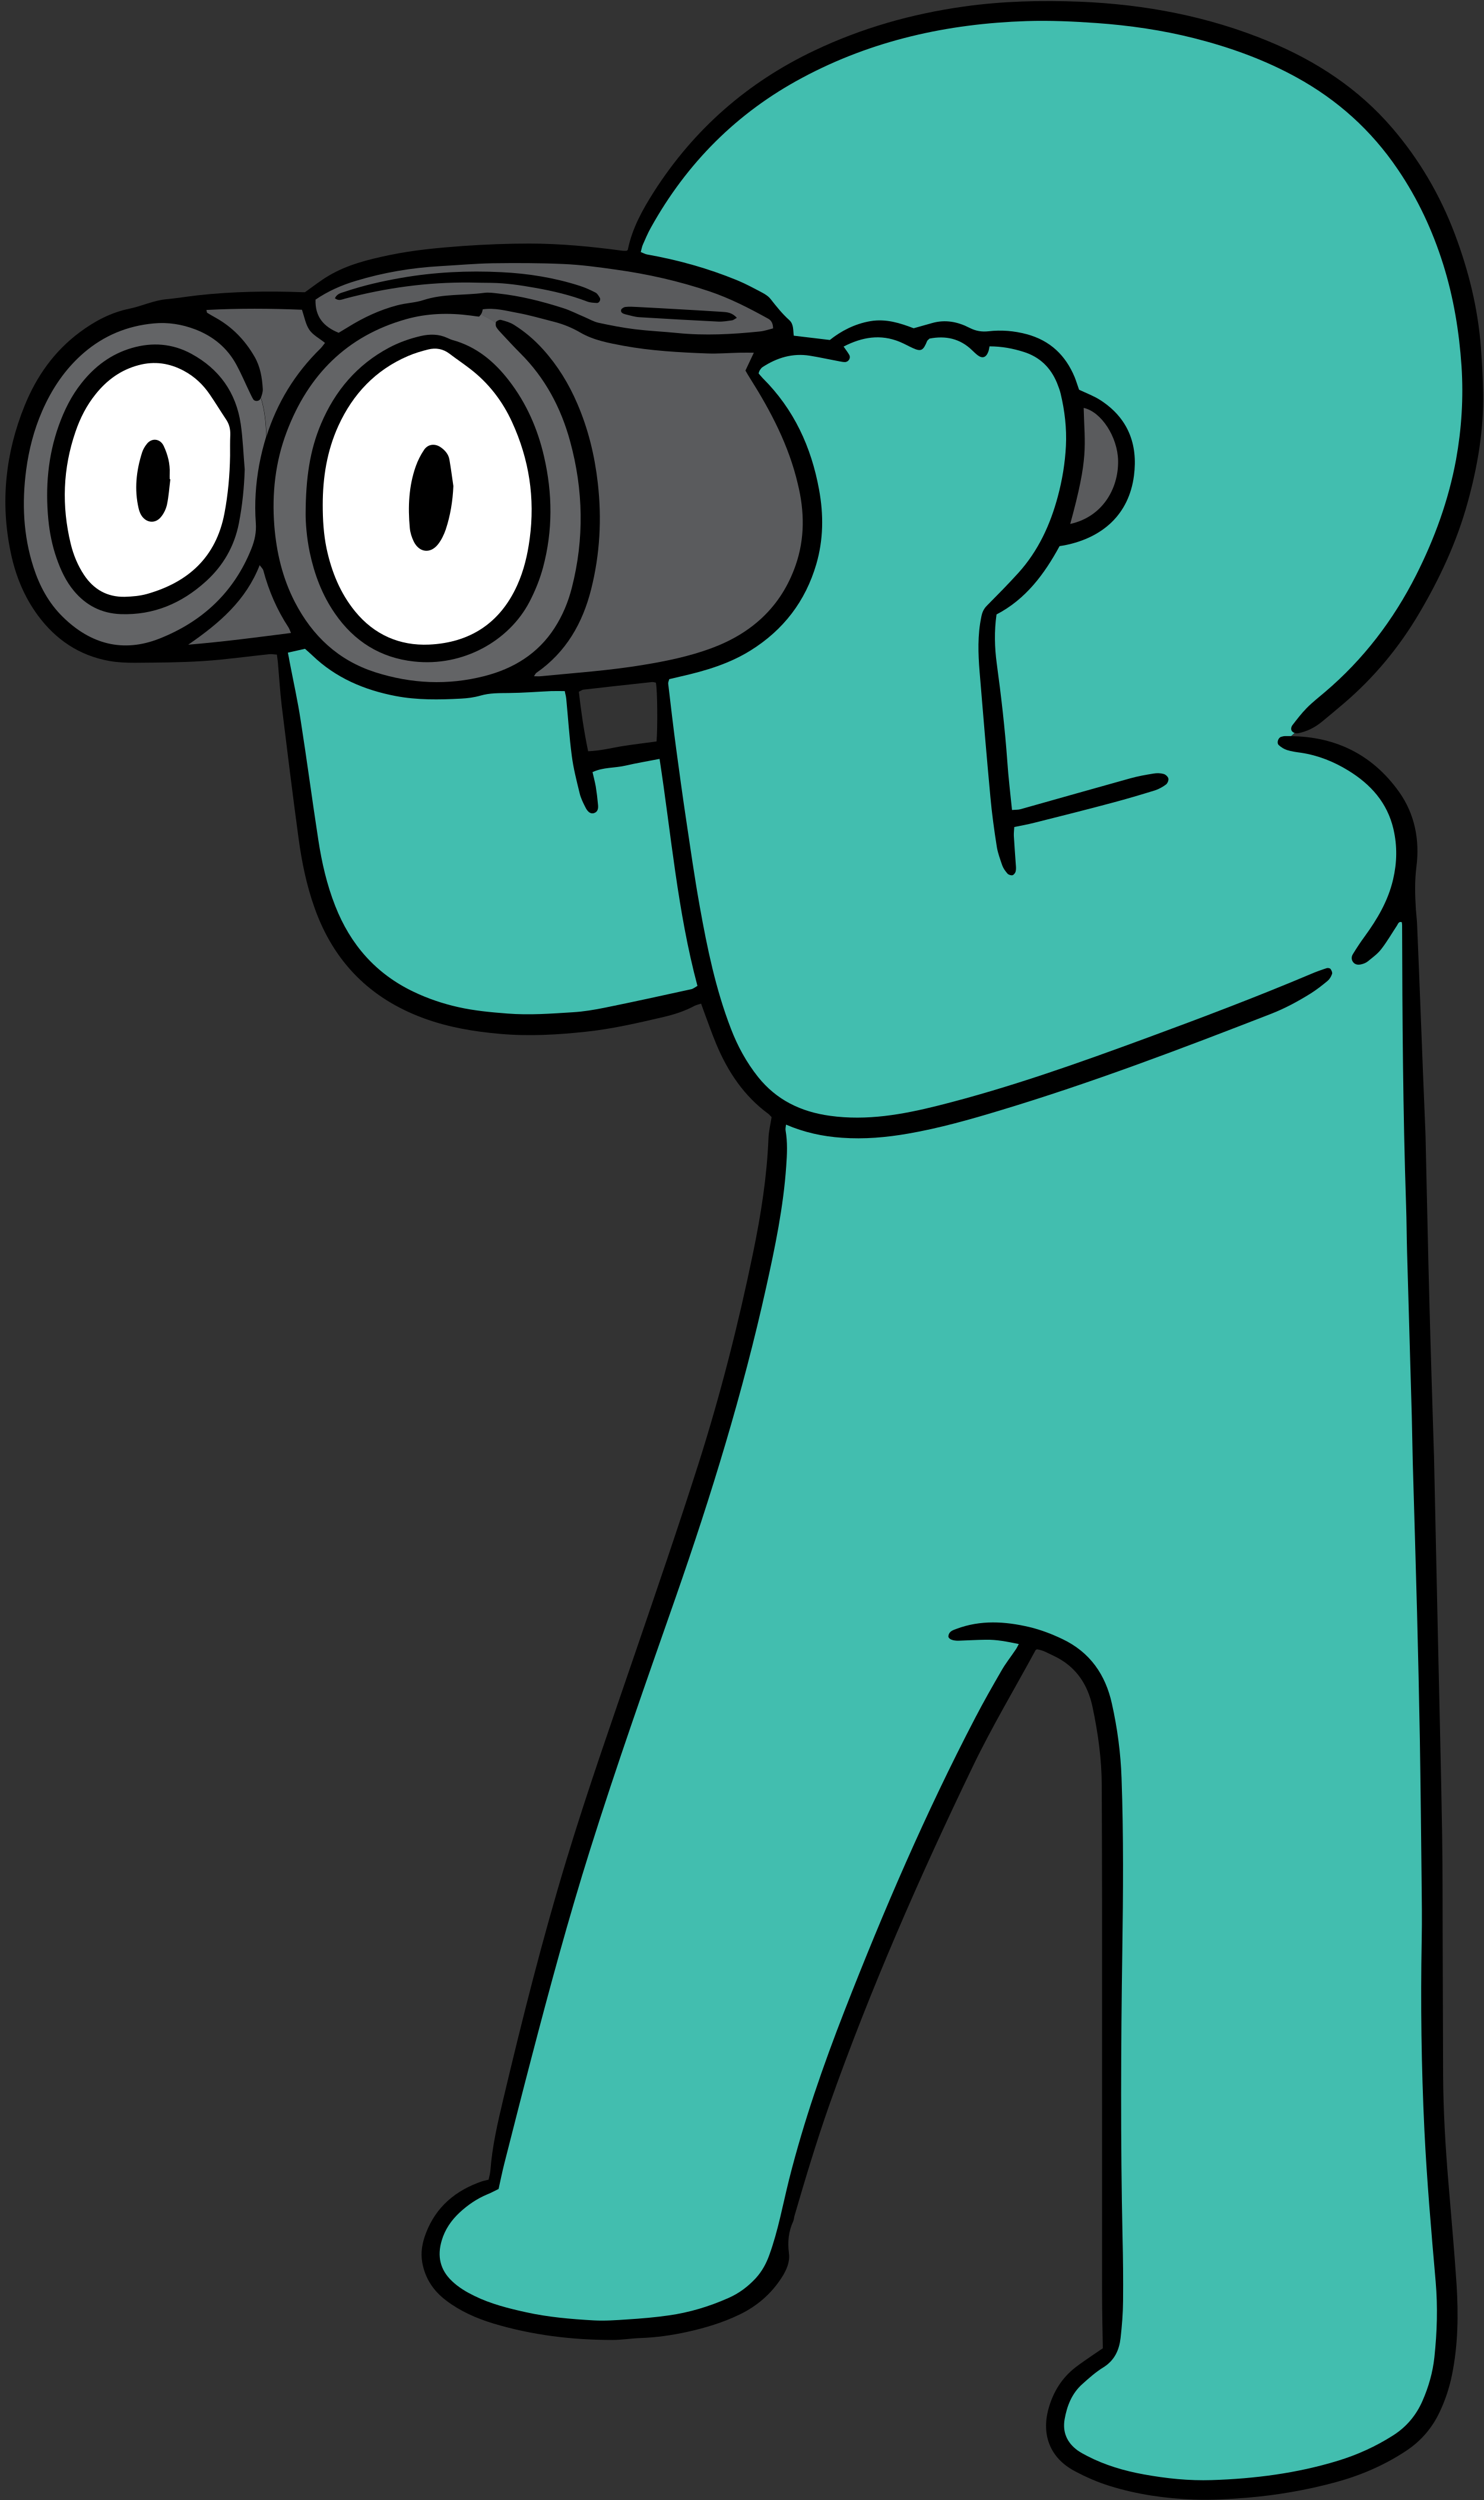 <?xml version="1.0" encoding="UTF-8"?><svg xmlns="http://www.w3.org/2000/svg" xmlns:xlink="http://www.w3.org/1999/xlink" height="232.3" preserveAspectRatio="xMidYMid meet" version="1.0" viewBox="-0.5 -0.1 137.9 232.3" width="137.9" zoomAndPan="magnify"><rect x="-0.5" y="-0.1" width="137.9" height="232.3" fill="#333333" stroke="none"/><g id="change1_1"><path d="M120.11,68.03c0.84-0.16,1.58-0.54,2.24-1.08c0.68-0.56,1.36-1.13,2.03-1.7c2.81-2.4,5.14-5.21,7.01-8.39 c1.91-3.24,3.49-6.63,4.49-10.27c0.92-3.33,1.5-6.71,1.44-10.18c-0.03-1.41-0.1-2.82-0.21-4.23c-0.27-3.63-1.14-7.13-2.42-10.53 c-1.37-3.63-3.3-6.92-5.82-9.86c-3.14-3.66-7.06-6.22-11.48-8.05c-5.6-2.32-11.47-3.43-17.5-3.68C96.26-0.08,92.66,0,89.05,0.51 C84.22,1.19,79.58,2.5,75.17,4.6c-6.21,2.95-11.19,7.31-14.9,13.11c-1.07,1.68-2.03,3.41-2.43,5.39c-0.01,0.04-0.06,0.06-0.1,0.1 c-0.12,0-0.25,0.01-0.37,0c-2.89-0.39-5.78-0.67-8.7-0.67c-2.03,0-4.05,0.08-6.08,0.22c-2.33,0.17-4.66,0.38-6.95,0.86 c-1.94,0.41-3.87,0.88-5.6,1.91c-0.75,0.44-1.44,0.99-2.2,1.53c-0.03,0-0.11,0-0.2,0c-3.27-0.12-6.53-0.07-9.78,0.29 c-0.96,0.11-1.92,0.27-2.89,0.36c-1.2,0.11-2.28,0.64-3.44,0.88c-1.71,0.35-3.23,1.15-4.62,2.19c-2.37,1.76-4.01,4.09-5.11,6.79 C0,41.99-0.49,46.58,0.51,51.3c0.44,2.09,1.23,4.04,2.51,5.78c1.67,2.26,3.85,3.73,6.63,4.23c0.78,0.14,1.58,0.17,2.37,0.17 c2.12-0.02,4.24-0.02,6.35-0.16c2.07-0.13,4.12-0.43,6.18-0.64c0.2-0.02,0.42,0.03,0.68,0.04c0.03,0.27,0.07,0.48,0.09,0.69 c0.12,1.36,0.2,2.73,0.36,4.08c0.5,4.07,1,8.14,1.55,12.2c0.3,2.23,0.74,4.43,1.5,6.56c1.78,5.02,5.16,8.43,10.15,10.26 c2.29,0.84,4.66,1.24,7.1,1.45c2.7,0.24,5.38,0.08,8.05-0.21c2.41-0.26,4.77-0.81,7.13-1.36c0.99-0.23,1.95-0.54,2.85-1.02 c0.18-0.1,0.4-0.14,0.64-0.22c0.09,0.26,0.17,0.47,0.24,0.67c0.39,1.03,0.74,2.07,1.17,3.09c1.07,2.56,2.57,4.82,4.85,6.49 c0.1,0.08,0.18,0.19,0.29,0.3c-0.1,0.64-0.26,1.29-0.29,1.94c-0.14,3.58-0.7,7.11-1.42,10.61c-1.37,6.65-3.04,13.23-5.1,19.7 c-1.86,5.84-3.85,11.63-5.83,17.42c-2.19,6.42-4.45,12.82-6.42,19.32c-2.23,7.34-4.1,14.77-5.87,22.23 c-0.52,2.19-1.03,4.38-1.2,6.63c-0.02,0.29-0.11,0.58-0.17,0.87c-0.24,0.06-0.42,0.09-0.58,0.14c-2.47,0.84-4.31,2.37-5.25,4.85 c-0.33,0.87-0.5,1.76-0.33,2.72c0.27,1.47,1.03,2.61,2.2,3.5c1.31,1,2.8,1.66,4.37,2.14c3.62,1.09,7.32,1.54,11.09,1.54 c0.88,0,1.76-0.15,2.64-0.18c1.46-0.05,2.9-0.26,4.32-0.57c1.68-0.37,3.33-0.87,4.88-1.62c1.63-0.79,2.94-1.93,3.92-3.46 c0.44-0.69,0.76-1.44,0.65-2.24c-0.13-1.04-0.04-2.01,0.4-2.96c0.07-0.16,0.07-0.34,0.12-0.51c1.01-3.47,2.05-6.93,3.25-10.34 c3.8-10.73,8.37-21.14,13.31-31.39c1.78-3.7,3.89-7.22,5.84-10.82c0.02-0.03,0.07-0.05,0.13-0.08c0.56,0.07,1.04,0.37,1.56,0.61 c2.05,0.96,3.17,2.65,3.61,4.78c0.5,2.37,0.84,4.78,0.85,7.21c0.01,3.62,0.03,7.24,0.03,10.85c0,12.09,0,24.18,0,36.27 c0,1.72,0.04,3.43,0.07,5.22c-0.28,0.19-0.61,0.41-0.93,0.63c-0.54,0.38-1.09,0.74-1.62,1.15c-1.26,0.98-2.06,2.28-2.49,3.81 c-0.69,2.48,0.15,4.61,2.42,5.82c1.05,0.56,2.14,1.04,3.28,1.39c2.54,0.79,5.16,1.16,7.81,1.26c1.63,0.06,3.26-0.04,4.89-0.17 c2.78-0.23,5.51-0.7,8.19-1.42c2.35-0.63,4.58-1.58,6.62-2.93c1.4-0.92,2.45-2.15,3.15-3.66c0.51-1.08,0.88-2.21,1.12-3.38 c0.57-2.79,0.61-5.61,0.43-8.43c-0.21-3.21-0.51-6.42-0.77-9.63c-0.27-3.25-0.46-6.51-0.48-9.78c-0.02-4.06-0.02-8.12-0.04-12.18 c-0.01-3.4,0-6.8-0.05-10.19c-0.1-6.09-0.26-12.17-0.39-18.26c-0.12-5.56-0.24-11.12-0.36-16.67c0-0.22-0.01-0.44-0.02-0.66 c-0.14-4.59-0.29-9.17-0.41-13.76c-0.14-5.16-0.24-10.32-0.36-15.48c-0.01-0.35-0.02-0.71-0.04-1.06 c-0.14-3.44-0.28-6.88-0.41-10.31c-0.11-2.82-0.22-5.64-0.34-8.46c-0.02-0.44-0.08-0.88-0.11-1.32c-0.08-1.32-0.12-2.62,0.05-3.96 c0.32-2.48-0.15-4.89-1.6-6.94c-2.56-3.6-6.15-5.28-10.57-5.19c0.18,0,0.36,0,0.54,0c0.11-0.1,0.21-0.2,0.32-0.29 c-0.01-0.01-0.03-0.01-0.04-0.02C119.87,68.03,120.01,68.05,120.11,68.03z M132.87,49.44c-0.23,0.59-0.48,1.18-0.74,1.76 C132.39,50.62,132.64,50.03,132.87,49.44z M59.81,21.47c-0.13,0.26-0.24,0.52-0.36,0.78C59.57,21.99,59.69,21.73,59.81,21.47z M60.51,68.79c-1.01,0.14-2.05,0.26-3.08,0.42c-1.03,0.16-2.05,0.44-3.28,0.49c-0.39-1.9-0.66-3.71-0.86-5.53 c0.18-0.08,0.29-0.17,0.4-0.19c2.14-0.25,4.27-0.48,6.41-0.71c0.12-0.01,0.24,0.04,0.35,0.06C60.59,64.05,60.62,67.39,60.51,68.79z M41.53,211.81c-0.07-0.07-0.14-0.13-0.2-0.2C41.4,211.67,41.46,211.74,41.53,211.81c0.28,0.27,0.59,0.5,0.91,0.71 C42.12,212.31,41.82,212.07,41.53,211.81z M43.62,213.18c-0.09-0.05-0.19-0.09-0.28-0.14C43.43,213.09,43.53,213.14,43.62,213.18 c0.14,0.07,0.29,0.14,0.43,0.2C43.91,213.32,43.76,213.25,43.62,213.18z M45.87,203.25c0.1-0.43,0.18-0.83,0.26-1.2 C46.05,202.43,45.96,202.82,45.87,203.25c-0.09,0.05-0.2,0.1-0.32,0.16C45.66,203.35,45.77,203.3,45.87,203.25z M45.37,213.89 c0.4,0.13,0.8,0.25,1.2,0.36C46.16,214.15,45.76,214.03,45.37,213.89z M61.67,214.99c-0.32,0.04-0.63,0.08-0.95,0.12 C61.04,215.08,61.36,215.04,61.67,214.99c0.24-0.03,0.48-0.07,0.72-0.11C62.15,214.92,61.92,214.96,61.67,214.99z M64.71,141.2 c0.58-1.79,1.15-3.59,1.7-5.39C65.86,137.61,65.29,139.41,64.71,141.2z M67.24,213.37c0.34-0.15,0.66-0.33,0.97-0.52 C67.89,213.04,67.57,213.22,67.24,213.37z M73.3,31.1c0.17,0.02,0.34,0.04,0.5,0.06C73.64,31.14,73.47,31.12,73.3,31.1 c-0.03-0.18-0.03-0.37-0.05-0.56C73.27,30.73,73.28,30.93,73.3,31.1z M72.9,29.67c0.05,0.05,0.1,0.1,0.13,0.15 C72.99,29.77,72.95,29.72,72.9,29.67c-0.33-0.29-0.63-0.61-0.92-0.94C72.27,29.06,72.57,29.37,72.9,29.67z M70.95,35.58 c0.34,0.37,0.66,0.75,0.96,1.14C71.61,36.33,71.29,35.95,70.95,35.58c-0.17-0.18-0.35-0.37-0.53-0.55 c-0.08-0.07-0.15-0.15-0.21-0.23c0.07,0.08,0.14,0.16,0.21,0.23C70.61,35.22,70.78,35.4,70.95,35.58z M71.38,58.76 c-0.32,0.29-0.65,0.56-1,0.82C70.73,59.32,71.06,59.05,71.38,58.76z M70.14,34.28c0.02-0.03,0.05-0.07,0.07-0.1 C70.19,34.21,70.17,34.25,70.14,34.28c-0.01,0.02-0.02,0.04-0.03,0.06C70.12,34.32,70.13,34.3,70.14,34.28z M61.63,63.3 c0.02-0.07,0.05-0.15,0.07-0.24C61.68,63.14,61.65,63.22,61.63,63.3z M62.87,62.73c-0.31,0.07-0.62,0.15-0.93,0.22 C62.25,62.87,62.56,62.8,62.87,62.73c0.14-0.03,0.28-0.06,0.42-0.1C63.15,62.66,63.01,62.69,62.87,62.73z M64.55,84.09 c-0.22-1.2-0.41-2.39-0.6-3.59C64.14,81.69,64.34,82.89,64.55,84.09c0.17,0.96,0.35,1.93,0.55,2.89 C64.91,86.02,64.73,85.05,64.55,84.09z M68.07,25.97c-0.76-0.31-1.52-0.6-2.3-0.86C66.55,25.37,67.31,25.65,68.07,25.97 c0.08,0.03,0.17,0.07,0.25,0.11C68.24,26.04,68.16,26,68.07,25.97z M72.59,108.21c-0.03,0.47-0.07,0.95-0.12,1.42 C72.52,109.16,72.56,108.69,72.59,108.21c0.03-0.41,0.05-0.83,0.07-1.24C72.64,107.39,72.62,107.8,72.59,108.21z M72.53,104.92 c0.02,0.1,0.03,0.21,0.05,0.31C72.56,105.12,72.55,105.02,72.53,104.92c-0.01-0.08-0.01-0.16,0-0.25 C72.52,104.76,72.51,104.84,72.53,104.92z M69.98,99.95c-0.41-0.51-0.78-1.04-1.11-1.59C69.2,98.91,69.57,99.44,69.98,99.95 c1.15,1.45,2.55,2.41,4.16,3C72.53,102.35,71.13,101.39,69.98,99.95z M75.65,45.38c-0.08-0.43-0.17-0.86-0.27-1.28 C75.48,44.52,75.57,44.94,75.65,45.38c0.05,0.29,0.1,0.58,0.14,0.87C75.74,45.96,75.7,45.67,75.65,45.38z M74.8,32.93 c-0.3-0.05-0.6-0.07-0.89-0.07c-0.29,0-0.58,0.02-0.86,0.06c0.28-0.04,0.57-0.06,0.86-0.06C74.2,32.86,74.49,32.89,74.8,32.93 c0.46,0.07,0.91,0.16,1.36,0.25C75.71,33.09,75.25,33.01,74.8,32.93z M98.1,36.47c0.14,0.6,0.26,1.2,0.34,1.81 C98.36,37.67,98.24,37.07,98.1,36.47c-0.03-0.11-0.06-0.21-0.09-0.32C98.04,36.26,98.07,36.37,98.1,36.47z M98.48,50.57 c0.49-0.1,0.97-0.23,1.42-0.38C99.45,50.34,98.97,50.47,98.48,50.57c-0.03,0.01-0.06,0.01-0.1,0.02 C98.42,50.58,98.45,50.57,98.48,50.57z M94.94,30.96c0.41,0.11,0.79,0.24,1.14,0.41C95.72,31.21,95.34,31.07,94.94,30.96 c-0.15-0.04-0.29-0.07-0.44-0.11C94.65,30.89,94.79,30.92,94.94,30.96z M92.75,80.51c-0.04-0.07-0.07-0.14-0.09-0.21 c-0.16-0.43-0.32-0.87-0.42-1.32c0.11,0.45,0.27,0.89,0.42,1.32C92.68,80.37,92.71,80.44,92.75,80.51z M92.14,57 c0.17-0.09,0.33-0.18,0.49-0.27C92.47,56.82,92.3,56.91,92.14,57c-0.05,0.39-0.09,0.78-0.11,1.16C92.04,57.77,92.08,57.39,92.14,57z M91.24,56.17c0.25-0.25,0.5-0.5,0.75-0.75C91.73,55.67,91.49,55.93,91.24,56.17c-0.06,0.06-0.11,0.11-0.15,0.17 C91.13,56.29,91.18,56.23,91.24,56.17z M87.96,29.81c-0.22-0.03-0.43-0.05-0.66-0.05C87.52,29.76,87.74,29.78,87.96,29.81z M78.5,33.09c0-0.05-0.01-0.1-0.02-0.16C78.5,32.98,78.51,33.04,78.5,33.09z M78.5,33.11c-0.01,0.07-0.04,0.15-0.08,0.21 C78.46,33.26,78.49,33.19,78.5,33.11z M78.24,31.93c-0.11,0.05-0.22,0.1-0.32,0.16c0.05,0.07,0.1,0.14,0.15,0.21 c-0.05-0.07-0.1-0.14-0.15-0.21C78.03,32.03,78.14,31.98,78.24,31.93z M78.04,33.52c0.04,0,0.08,0,0.12-0.02 C78.12,33.52,78.08,33.52,78.04,33.52c-0.04,0-0.09,0-0.13-0.01C77.95,33.52,78,33.52,78.04,33.52z M77.75,105.6 c-0.22-0.02-0.44-0.04-0.66-0.06C77.31,105.56,77.53,105.58,77.75,105.6c0.52,0.04,1.04,0.05,1.55,0.05 C78.79,105.65,78.27,105.63,77.75,105.6z M80.19,31.3c0.33-0.05,0.65-0.08,0.98-0.07C80.84,31.22,80.51,31.25,80.19,31.3z M83.16,31.66c-0.17-0.07-0.34-0.13-0.5-0.18C82.83,31.53,83,31.59,83.16,31.66c0.1,0.04,0.2,0.09,0.3,0.14 C83.37,31.75,83.27,31.7,83.16,31.66z M89.2,101.95c-0.82,0.23-1.65,0.45-2.48,0.65C87.55,102.4,88.38,102.18,89.2,101.95z M88.06,151.37c0.11-0.06,0.24-0.1,0.37-0.15c0.14-0.05,0.28-0.1,0.42-0.15c-0.14,0.04-0.28,0.09-0.42,0.15 C88.3,151.27,88.17,151.31,88.06,151.37z M88.65,152.32L88.65,152.32c0.43-0.02,0.85-0.04,1.28-0.05 C89.5,152.28,89.07,152.3,88.65,152.32z M90.37,32.89c-0.04-0.03-0.08-0.07-0.13-0.11C90.29,32.82,90.33,32.86,90.37,32.89 c0.06,0.04,0.11,0.08,0.16,0.11C90.48,32.97,90.43,32.93,90.37,32.89z M90.72,57.2c-0.04,0.21-0.08,0.43-0.11,0.64 C90.63,57.63,90.67,57.42,90.72,57.2c0.01-0.05,0.02-0.1,0.03-0.15C90.74,57.1,90.73,57.15,90.72,57.2z M90.5,30.67 c0.14,0.03,0.29,0.04,0.44,0.04C90.79,30.71,90.64,30.69,90.5,30.67z M90.95,150.66c0.28-0.02,0.56-0.04,0.85-0.04 C91.51,150.62,91.23,150.63,90.95,150.66z M92.6,155.11c-0.21,0.36-0.42,0.72-0.63,1.09C92.18,155.83,92.39,155.47,92.6,155.11 c0.1-0.17,0.2-0.34,0.31-0.5C92.8,154.77,92.7,154.94,92.6,155.11z M93.15,81.07c-0.05-0.06-0.1-0.12-0.15-0.18 C93.05,80.96,93.1,81.02,93.15,81.07c0.01,0.01,0.03,0.03,0.04,0.04C93.18,81.1,93.16,81.09,93.15,81.07z M94.17,53.13 c0.14-0.16,0.28-0.32,0.42-0.49C94.45,52.8,94.31,52.97,94.17,53.13c-0.24,0.26-0.48,0.52-0.72,0.78 C93.69,53.65,93.93,53.39,94.17,53.13z M94.27,76.64c-0.16,0.03-0.31,0.06-0.48,0.1c0,0.08-0.01,0.15-0.01,0.22 c0.01-0.07,0.01-0.15,0.01-0.22C93.95,76.71,94.11,76.68,94.27,76.64z M93.49,74.29c0.03,0.29,0.06,0.58,0.09,0.88 c0.08-0.01,0.15-0.01,0.22-0.01c-0.07,0-0.14,0.01-0.22,0.01C93.55,74.87,93.52,74.58,93.49,74.29z M93.75,77.56 c-0.01-0.13,0-0.25,0.01-0.39C93.75,77.31,93.75,77.44,93.75,77.56c0.03,0.44,0.06,0.88,0.09,1.32s0.06,0.88,0.09,1.32 c0.01,0.16,0.03,0.33,0.01,0.49c0.01-0.16,0-0.33-0.01-0.49c-0.03-0.44-0.06-0.88-0.09-1.32S93.78,78,93.75,77.56z M94.03,152.98 c0.03-0.06,0.07-0.12,0.1-0.2C94.09,152.86,94.06,152.92,94.03,152.98z M98.29,152.17c-1-0.48-2.02-0.87-3.1-1.13 c-0.43-0.1-0.85-0.19-1.28-0.25c0.42,0.07,0.85,0.15,1.28,0.25C96.27,151.3,97.29,151.7,98.29,152.17c0.72,0.34,1.35,0.75,1.89,1.23 C99.63,152.93,99,152.52,98.29,152.17z M99.81,36.11c-0.03-0.09-0.06-0.18-0.09-0.27C99.75,35.94,99.78,36.03,99.81,36.11 c0.17,0.08,0.35,0.16,0.52,0.24C100.16,36.28,99.98,36.2,99.81,36.11z M98.45,224.65c-0.02,0.11-0.03,0.22-0.04,0.33 C98.42,224.87,98.43,224.76,98.45,224.65c0.05-0.28,0.11-0.55,0.19-0.81C98.56,224.1,98.5,224.37,98.45,224.65z M99.64,227.54 c-0.09-0.07-0.18-0.14-0.26-0.21C99.46,227.41,99.55,227.47,99.64,227.54c0.14,0.1,0.29,0.2,0.45,0.28 C99.93,227.74,99.78,227.64,99.64,227.54z M99.75,221.74c0.11-0.12,0.22-0.23,0.34-0.34c0.15-0.13,0.29-0.26,0.44-0.39 c-0.15,0.13-0.3,0.26-0.44,0.39C99.97,221.51,99.86,221.62,99.75,221.74z M100.55,228.07c-0.08-0.04-0.16-0.08-0.23-0.12 C100.4,227.99,100.48,228.03,100.55,228.07c0.47,0.24,0.94,0.46,1.42,0.65C101.49,228.53,101.02,228.32,100.55,228.07z M106.76,71.77c0.07-0.01,0.15-0.02,0.23-0.02C106.91,71.75,106.83,71.76,106.76,71.77c-0.18,0.03-0.37,0.06-0.55,0.09 C106.39,71.83,106.57,71.8,106.76,71.77z M103.83,181.11c0.02-1.5,0.04-3,0.05-4.5s0.02-3,0.01-4.5c0.01,1.5,0,3-0.01,4.5 S103.85,179.61,103.83,181.11c-0.05,3.33-0.08,6.65-0.1,9.98C103.74,187.76,103.78,184.44,103.83,181.11z M103.89,209.95 c-0.01-0.74-0.02-1.49-0.04-2.23c-0.05-2.22-0.08-4.43-0.1-6.65c0.02,2.22,0.05,4.43,0.1,6.65 C103.86,208.46,103.88,209.2,103.89,209.95z M102.86,158.15c-0.11-0.5-0.25-0.98-0.42-1.44 C102.61,157.17,102.75,157.65,102.86,158.15c0.05,0.24,0.1,0.48,0.15,0.72C102.96,158.63,102.91,158.39,102.86,158.15z M103.66,217.1c-0.02,0.14-0.04,0.28-0.06,0.42C103.63,217.38,103.65,217.24,103.66,217.1c0.13-1.13,0.22-2.27,0.23-3.41 C103.88,214.83,103.79,215.97,103.66,217.1z M106.86,73.35c-0.65,0.2-1.3,0.4-1.96,0.59C105.55,73.75,106.2,73.55,106.86,73.35 c0.18-0.06,0.36-0.14,0.53-0.23C107.22,73.21,107.04,73.29,106.86,73.35z M107.67,71.81c-0.07-0.02-0.15-0.03-0.22-0.05 C107.53,71.78,107.6,71.79,107.67,71.81c0.02,0.01,0.05,0.01,0.07,0.02C107.72,71.83,107.7,71.82,107.67,71.81z M107.95,72.75 c0.08-0.09,0.15-0.24,0.17-0.38C108.1,72.5,108.03,72.65,107.95,72.75z M129.82,85.83c0,1.63,0.01,3.26,0.02,4.89 C129.83,89.09,129.82,87.46,129.82,85.83c0-0.04-0.01-0.09-0.01-0.13C129.81,85.74,129.82,85.79,129.82,85.83z M127.86,88.09 c0.14-0.17,0.26-0.35,0.39-0.53C128.13,87.73,128,87.91,127.86,88.09c-0.04,0.06-0.09,0.11-0.14,0.16 C127.78,88.19,127.82,88.14,127.86,88.09z M126.6,89.23c0.11-0.09,0.22-0.18,0.34-0.27C126.82,89.05,126.71,89.14,126.6,89.23 c-0.08,0.07-0.18,0.12-0.28,0.16C126.42,89.35,126.52,89.29,126.6,89.23z M125.28,89.3c0.02,0.03,0.05,0.05,0.07,0.08 C125.32,89.36,125.3,89.33,125.28,89.3c-0.05-0.06-0.08-0.12-0.11-0.18C125.19,89.18,125.23,89.24,125.28,89.3z M123.31,90.39 c0.01-0.02,0.01-0.03,0.01-0.05C123.32,90.36,123.32,90.38,123.31,90.39c-0.02,0.06-0.05,0.12-0.08,0.18 C123.26,90.51,123.29,90.45,123.31,90.39z M123.02,90.9c-0.04,0.05-0.09,0.09-0.14,0.13c-0.51,0.42-1.04,0.83-1.59,1.18 c-0.54,0.34-1.1,0.66-1.66,0.96c0.57-0.3,1.12-0.62,1.66-0.96c0.56-0.35,1.08-0.76,1.59-1.18C122.93,91,122.98,90.95,123.02,90.9z M120.41,69.84c0.15,0.02,0.3,0.05,0.45,0.08C120.71,69.89,120.56,69.86,120.41,69.84c-0.11-0.02-0.22-0.03-0.33-0.05 C120.19,69.81,120.3,69.83,120.41,69.84z M121.33,90.4c0.24-0.1,0.49-0.2,0.74-0.29C121.82,90.2,121.57,90.29,121.33,90.4 c-0.78,0.33-1.56,0.66-2.34,0.98C119.77,91.05,120.55,90.73,121.33,90.4z M117.65,94.09c-1.92,0.75-3.84,1.49-5.76,2.22 C113.82,95.57,115.73,94.83,117.65,94.09c0.32-0.12,0.63-0.26,0.95-0.4C118.29,93.83,117.97,93.96,117.65,94.09z M118.34,69.13 c0.11,0.1,0.23,0.19,0.36,0.27C118.57,69.32,118.45,69.23,118.34,69.13z M119.63,67.91c-0.05-0.04-0.09-0.09-0.11-0.14 C119.54,67.82,119.58,67.87,119.63,67.91c0.03,0.02,0.06,0.04,0.1,0.06C119.69,67.95,119.66,67.93,119.63,67.91z M117.74,5.97 c0.77,0.35,1.53,0.73,2.28,1.14c0.36,0.2,0.71,0.4,1.06,0.61c-0.35-0.21-0.7-0.41-1.06-0.61C119.27,6.7,118.51,6.32,117.74,5.97z" fill="inherit"/></g><g id="change2_1"><path d="M119.63,67.91c0.05,0.04,0.11,0.07,0.17,0.09c-0.11,0.1-0.21,0.19-0.32,0.29c-0.18,0-0.36,0-0.54,0 c-0.13,0-0.26,0.03-0.39,0.07c-0.28,0.08-0.44,0.57-0.22,0.77c0.22,0.2,0.49,0.37,0.77,0.46c0.42,0.13,0.86,0.19,1.3,0.25 c1.59,0.24,3.06,0.83,4.42,1.67c2.06,1.27,3.59,2.97,4.16,5.4c0.37,1.58,0.34,3.14-0.03,4.71c-0.46,1.98-1.46,3.67-2.64,5.29 c-0.39,0.53-0.75,1.08-1.1,1.65c-0.14,0.23-0.15,0.51,0.04,0.75c0.19,0.23,0.46,0.25,0.73,0.19c0.21-0.05,0.44-0.13,0.6-0.26 c0.44-0.36,0.92-0.7,1.26-1.14c0.54-0.69,0.98-1.46,1.47-2.2c0.11-0.17,0.16-0.41,0.45-0.32c0.01,0.09,0.03,0.18,0.03,0.27 c0.02,8.69,0.08,17.38,0.37,26.07c0.05,1.41,0.05,2.82,0.09,4.23c0.14,5.12,0.3,10.23,0.44,15.35c0.04,1.41,0.05,2.82,0.09,4.23 c0.13,4.67,0.28,9.35,0.4,14.02c0.1,3.93,0.19,7.85,0.26,11.78c0.07,4.32,0.11,8.65,0.16,12.97c0.02,1.9,0.05,3.79,0.01,5.69 c-0.11,5.87-0.03,11.74,0.25,17.6c0.23,4.71,0.64,9.42,1.05,14.12c0.2,2.35,0.13,4.67-0.12,7c-0.15,1.41-0.54,2.77-1.11,4.07 c-0.58,1.32-1.47,2.39-2.7,3.18c-1.61,1.03-3.32,1.81-5.15,2.37c-3.82,1.17-7.74,1.67-11.72,1.8c-2.12,0.07-4.23-0.15-6.32-0.53 c-1.82-0.33-3.6-0.85-5.26-1.71c-0.31-0.16-0.63-0.33-0.91-0.53c-0.98-0.72-1.4-1.7-1.19-2.89c0.22-1.24,0.67-2.39,1.63-3.25 c0.62-0.56,1.26-1.13,1.96-1.56c1.05-0.65,1.48-1.61,1.61-2.74c0.13-1.14,0.22-2.29,0.23-3.43c0.02-1.98,0-3.97-0.05-5.96 c-0.19-8.87-0.15-17.74-0.02-26.6c0.08-5.34,0.12-10.68-0.07-16.01c-0.08-2.35-0.39-4.66-0.9-6.94c-0.59-2.67-2.02-4.76-4.57-5.98 c-1-0.48-2.02-0.87-3.1-1.13c-2.27-0.53-4.53-0.67-6.77,0.17c-0.33,0.12-0.69,0.23-0.75,0.65c-0.04,0.28,0.38,0.47,0.97,0.45 c0.84-0.03,1.67-0.08,2.51-0.09c1.01-0.02,1.99,0.18,3.06,0.4c-0.12,0.23-0.19,0.38-0.29,0.52c-0.44,0.66-0.94,1.28-1.33,1.97 c-0.84,1.45-1.67,2.91-2.44,4.39c-4.59,8.81-8.51,17.91-12.12,27.16c-2,5.13-3.81,10.33-5.16,15.69c-0.59,2.35-1.01,4.74-1.84,7.03 c-0.29,0.81-0.68,1.52-1.25,2.15c-0.73,0.79-1.57,1.42-2.55,1.85c-1.78,0.79-3.63,1.35-5.56,1.62c-1.26,0.18-2.54,0.29-3.81,0.37 c-1.05,0.07-2.12,0.15-3.17,0.09c-2.11-0.12-4.22-0.3-6.29-0.76c-1.63-0.36-3.26-0.77-4.77-1.51c-0.76-0.37-1.47-0.79-2.09-1.38 c-1.11-1.05-1.38-2.32-0.96-3.75c0.3-1.04,0.9-1.91,1.69-2.64c0.75-0.69,1.58-1.26,2.53-1.66c0.4-0.16,0.78-0.37,1.07-0.51 c0.19-0.86,0.34-1.59,0.52-2.31c0.84-3.29,1.67-6.58,2.53-9.86c1.69-6.48,3.44-12.95,5.45-19.34c2.47-7.86,5.22-15.63,7.94-23.41 c3.31-9.49,6.27-19.09,8.44-28.92c0.82-3.7,1.59-7.41,1.85-11.21c0.08-1.1,0.13-2.2-0.06-3.3c-0.03-0.16,0.02-0.33,0.04-0.54 c1.7,0.73,3.42,1.1,5.19,1.22c2.08,0.15,4.14-0.03,6.19-0.39c2.87-0.5,5.67-1.29,8.45-2.13c8.57-2.58,16.93-5.76,25.26-9 c1.28-0.5,2.48-1.15,3.64-1.87c0.56-0.35,1.08-0.76,1.59-1.18c0.19-0.16,0.34-0.41,0.42-0.65c0.05-0.12-0.05-0.34-0.14-0.46 c-0.06-0.08-0.25-0.11-0.35-0.08c-0.5,0.16-1,0.34-1.49,0.55c-4.99,2.11-10.06,4.03-15.14,5.9c-6.41,2.36-12.83,4.65-19.47,6.32 c-3.31,0.83-6.63,1.43-10.07,0.95c-2.69-0.37-4.96-1.46-6.68-3.61c-1.08-1.36-1.9-2.86-2.52-4.48c-1.42-3.68-2.21-7.52-2.9-11.38 c-0.49-2.73-0.88-5.48-1.29-8.23c-0.32-2.14-0.61-4.28-0.9-6.42c-0.27-2.01-0.5-4.02-0.74-6.04c-0.01-0.12,0.06-0.25,0.1-0.41 c0.38-0.09,0.77-0.18,1.15-0.27c2.24-0.51,4.42-1.16,6.4-2.39c3.06-1.91,5.1-4.57,6.11-8.01c0.67-2.29,0.69-4.61,0.26-6.94 c-0.72-3.96-2.34-7.47-5.22-10.34c-0.15-0.15-0.28-0.32-0.4-0.46c0.05-0.14,0.07-0.23,0.12-0.3c0.07-0.11,0.15-0.22,0.26-0.29 c1.34-0.87,2.79-1.31,4.39-1.05c0.91,0.15,1.82,0.35,2.73,0.52c0.17,0.03,0.35,0.07,0.52,0.07c0.33,0,0.57-0.37,0.41-0.66 c-0.14-0.25-0.33-0.49-0.53-0.78c1.73-0.89,3.44-1.18,5.24-0.43c0.41,0.17,0.79,0.39,1.19,0.57c0.77,0.35,0.97,0.24,1.33-0.65 c0.03-0.07,0.12-0.13,0.22-0.23c1.48-0.29,2.84-0.02,3.98,1.1c0.16,0.15,0.32,0.31,0.49,0.44c0.45,0.34,0.79,0.23,1-0.33 c0.06-0.15,0.07-0.32,0.11-0.49c1.15,0,2.18,0.2,3.19,0.52c1.48,0.47,2.49,1.45,3.08,2.88c0.13,0.33,0.26,0.66,0.34,1 c0.38,1.59,0.57,3.22,0.49,4.85c-0.08,1.59-0.34,3.16-0.75,4.69c-0.7,2.63-1.82,5.06-3.66,7.1c-0.95,1.05-1.94,2.05-2.93,3.05 c-0.3,0.3-0.44,0.62-0.52,1.03c-0.36,1.71-0.3,3.42-0.16,5.14c0.32,3.87,0.64,7.73,1,11.6c0.14,1.54,0.35,3.07,0.59,4.59 c0.09,0.6,0.31,1.19,0.51,1.77c0.1,0.28,0.29,0.54,0.49,0.77c0.1,0.11,0.33,0.18,0.46,0.15c0.13-0.03,0.27-0.22,0.3-0.36 c0.05-0.21,0.03-0.44,0.01-0.66c-0.06-0.88-0.13-1.76-0.18-2.64c-0.01-0.25,0.02-0.51,0.04-0.82c0.64-0.13,1.25-0.24,1.84-0.39 c2.43-0.61,4.87-1.22,7.29-1.87c1.32-0.35,2.63-0.74,3.93-1.14c0.37-0.12,0.73-0.32,1.04-0.55c0.14-0.11,0.26-0.39,0.22-0.56 c-0.04-0.17-0.26-0.37-0.44-0.42c-0.29-0.08-0.62-0.09-0.92-0.04c-0.74,0.12-1.48,0.25-2.19,0.45c-3.39,0.94-6.78,1.91-10.17,2.86 c-0.23,0.07-0.49,0.05-0.81,0.08c-0.16-1.57-0.34-3.06-0.44-4.55c-0.22-3.04-0.57-6.06-0.98-9.07c-0.2-1.49-0.24-2.98-0.02-4.55 c2.72-1.41,4.46-3.77,5.86-6.35c0.23-0.04,0.36-0.05,0.49-0.08c3.51-0.7,5.95-2.86,6.42-6.45c0.39-2.96-0.57-5.4-3.15-7.05 c-0.58-0.37-1.25-0.62-1.95-0.95c-0.12-0.34-0.25-0.76-0.41-1.17c-0.85-2.04-2.29-3.41-4.46-3.99c-1.17-0.31-2.35-0.41-3.54-0.27 c-0.63,0.07-1.18-0.02-1.77-0.32c-1.08-0.56-2.24-0.79-3.45-0.45c-0.55,0.16-1.1,0.31-1.74,0.49c-1.23-0.47-2.57-0.91-4.02-0.66 c-1.46,0.25-2.74,0.92-3.77,1.75c-1.19-0.14-2.23-0.27-3.35-0.4c-0.07-0.47,0.01-1.06-0.41-1.44c-0.66-0.59-1.2-1.27-1.74-1.96 c-0.21-0.27-0.53-0.47-0.84-0.63c-0.74-0.39-1.48-0.79-2.25-1.11c-2.7-1.11-5.49-1.89-8.36-2.4c-0.2-0.03-0.38-0.14-0.62-0.23 c0.08-0.29,0.11-0.5,0.2-0.7c0.23-0.52,0.45-1.05,0.73-1.55c3.34-6.02,8.02-10.71,14.09-13.95c6.5-3.48,13.51-5.02,20.83-5.26 c2.16-0.07,4.32,0.03,6.48,0.18c3.09,0.22,6.13,0.66,9.13,1.42c3.3,0.84,6.48,1.98,9.48,3.63c3.82,2.1,6.96,4.93,9.41,8.55 c1.85,2.72,3.22,5.66,4.21,8.8c0.97,3.09,1.49,6.25,1.71,9.48c0.19,2.93,0.01,5.82-0.51,8.69c-0.69,3.75-1.98,7.3-3.7,10.71 c-2.12,4.19-4.9,7.84-8.48,10.88c-0.57,0.49-1.17,0.95-1.69,1.48c-0.49,0.5-0.92,1.06-1.35,1.62 C119.46,67.48,119.42,67.75,119.63,67.91z M57.65,71.03c-1.02,0.24-2.1,0.14-3.09,0.61c0.11,0.47,0.22,0.9,0.3,1.33 c0.09,0.56,0.16,1.13,0.21,1.7c0.03,0.3,0.01,0.64-0.35,0.77c-0.29,0.11-0.58-0.05-0.81-0.51c-0.22-0.43-0.44-0.87-0.55-1.34 c-0.28-1.15-0.58-2.31-0.73-3.49c-0.23-1.75-0.34-3.51-0.51-5.26c-0.02-0.25-0.1-0.49-0.14-0.73c-0.47,0-0.87-0.01-1.26,0 c-1.32,0.06-2.64,0.17-3.96,0.18c-0.88,0.01-1.75-0.01-2.61,0.24c-0.59,0.17-1.21,0.25-1.82,0.28c-2.03,0.11-4.05,0.14-6.06-0.24 c-2.92-0.56-5.56-1.68-7.73-3.76c-0.22-0.21-0.45-0.41-0.7-0.63c-0.52,0.12-1.02,0.23-1.59,0.36c0.07,0.33,0.12,0.59,0.16,0.84 c0.35,1.82,0.75,3.62,1.03,5.45c0.58,3.7,1.07,7.41,1.64,11.11c0.32,2.09,0.79,4.15,1.57,6.13c1.41,3.6,3.79,6.32,7.31,7.99 c1.32,0.63,2.69,1.09,4.11,1.41c1.51,0.34,3.03,0.48,4.58,0.6c2.04,0.16,4.05,0.01,6.08-0.12c1.01-0.06,2.01-0.23,3-0.43 c2.67-0.54,5.34-1.13,8-1.71c0.19-0.04,0.37-0.19,0.58-0.31c-1.85-6.93-2.43-14.01-3.52-21.09C59.63,70.64,58.63,70.8,57.65,71.03z" fill="#42BEAF"/></g><g id="change3_1"><path d="M44.02,29.32c-0.25-0.03-0.51-0.06-0.77-0.1c-2.03-0.27-4.05-0.22-6.03,0.34 c-5.51,1.56-9.09,5.2-11.08,10.47c-1.06,2.8-1.38,5.72-1.15,8.71c0.2,2.49,0.76,4.87,1.91,7.1c1.63,3.15,4.04,5.42,7.47,6.52 c3.35,1.07,6.76,1.23,10.17,0.35c2.68-0.69,4.95-2.07,6.49-4.46c0.75-1.16,1.27-2.41,1.61-3.75c1.16-4.54,1.07-9.08-0.16-13.59 c-0.85-3.12-2.32-5.89-4.63-8.19c-0.59-0.59-1.16-1.21-1.73-1.82c-0.18-0.19-0.37-0.39-0.5-0.61c-0.06-0.11-0.08-0.28-0.04-0.4 c-0.42-0.29-0.89-0.55-1.38-0.78C44.15,29.17,44.09,29.24,44.02,29.32z M46.81,35.28c1.61,2.09,2.65,4.46,3.24,7.02 c0.8,3.45,0.83,6.89-0.09,10.33c-0.3,1.11-0.73,2.17-1.26,3.19c-1.89,3.62-6.16,6.05-10.74,5.54c-3.11-0.34-5.55-1.87-7.33-4.45 c-1.2-1.73-1.92-3.66-2.35-5.7c-0.29-1.39-0.38-2.79-0.38-3.51c0.01-3.37,0.39-5.97,1.44-8.44c1.3-3.06,3.34-5.47,6.3-7.05 c0.94-0.5,1.93-0.85,2.96-1.09c0.84-0.19,1.66-0.19,2.45,0.17c0.16,0.07,0.32,0.15,0.49,0.2C43.78,32.1,45.44,33.5,46.81,35.28z M23.7,36.94c-0.09,0.25-0.52,0.29-0.66,0.07c-0.14-0.22-0.24-0.46-0.36-0.7c-0.4-0.83-0.76-1.69-1.2-2.5 c-0.85-1.58-2.16-2.66-3.82-3.3c-1.25-0.48-2.56-0.69-3.89-0.56c-2.44,0.23-4.6,1.12-6.47,2.72c-1.74,1.5-2.98,3.35-3.89,5.44 c-0.76,1.75-1.23,3.58-1.48,5.47c-0.4,3.05-0.27,6.07,0.68,9.02c0.56,1.74,1.41,3.33,2.73,4.62c2.56,2.52,5.58,3.35,8.96,2.02 c3.98-1.57,6.93-4.29,8.55-8.33c0.32-0.79,0.49-1.58,0.42-2.44c-0.13-1.81-0.01-3.61,0.32-5.4c0.17-0.9,0.39-1.78,0.65-2.62 c-0.03-1.22-0.15-2.43-0.51-3.61C23.72,36.87,23.71,36.91,23.7,36.94z M21.7,48.51c-0.42,2.16-1.47,3.96-3.07,5.41 c-2.24,2.03-4.84,3.15-7.92,3.04c-1.78-0.07-3.22-0.81-4.35-2.17c-0.74-0.89-1.22-1.93-1.6-3.02c-0.41-1.17-0.65-2.38-0.77-3.61 c-0.28-2.97-0.04-5.89,0.97-8.72c0.51-1.42,1.17-2.76,2.11-3.94c1.23-1.56,2.76-2.71,4.69-3.27c1.9-0.55,3.76-0.41,5.5,0.53 c2.61,1.41,4.18,3.61,4.61,6.54c0.2,1.39,0.25,2.8,0.37,4.21C22.19,45.2,22.02,46.86,21.7,48.51z" fill="#636466"/></g><g id="change4_1"><path d="M73.43,52.43c-1.34,3.84-4.07,6.31-7.83,7.7c-2.03,0.75-4.15,1.19-6.28,1.54c-3.17,0.53-6.39,0.75-9.59,1.06 c-0.17,0.02-0.35,0-0.61,0c0.11-0.16,0.15-0.27,0.23-0.32c2.75-1.91,4.3-4.62,5.09-7.79c0.81-3.24,0.99-6.52,0.61-9.84 c-0.29-2.56-0.89-5.03-1.91-7.39c-0.79-1.84-1.82-3.52-3.16-5.01c-0.8-0.89-1.71-1.67-2.72-2.3c-0.36-0.23-0.8-0.35-1.22-0.46 c-0.13-0.03-0.37,0.08-0.45,0.2c-0.01,0.02-0.02,0.05-0.03,0.08c-0.42-0.29-0.89-0.55-1.38-0.78c0.03-0.04,0.06-0.08,0.08-0.13 c0.05-0.1,0.07-0.23,0.1-0.35c1.11-0.16,2.14,0.13,3.17,0.32c1.17,0.21,2.31,0.55,3.46,0.84c0.86,0.22,1.67,0.55,2.44,1 c1.24,0.72,2.64,0.97,4.02,1.23c2.56,0.47,5.16,0.61,7.76,0.71c1.01,0.04,2.03-0.05,3.04-0.07c0.43-0.01,0.87,0,1.3,0 c-0.26,0.56-0.52,1.11-0.78,1.66c0.16,0.28,0.29,0.5,0.43,0.72c1.94,3.07,3.61,6.26,4.44,9.83C74.26,47.4,74.3,49.94,73.43,52.43z M29.7,31.76c-0.53-0.43-1.12-0.73-1.45-1.21c-0.35-0.51-0.46-1.19-0.69-1.87c-2.91-0.12-5.86-0.14-8.88,0.02 c0.05,0.18,0.04,0.25,0.07,0.26c0.26,0.16,0.52,0.31,0.79,0.46c1.54,0.86,2.72,2.08,3.6,3.6c0.55,0.94,0.72,1.98,0.78,3.04 c0.01,0.26-0.08,0.52-0.17,0.78c0.36,1.18,0.48,2.39,0.51,3.61c0.98-3.1,2.63-5.84,5.04-8.19C29.46,32.09,29.6,31.88,29.7,31.76z M71.34,30.41c-0.41,0.1-0.82,0.25-1.25,0.29c-2.55,0.26-5.09,0.4-7.65,0.14c-1.31-0.13-2.64-0.19-3.95-0.35 c-1.13-0.14-2.26-0.36-3.37-0.6c-0.46-0.1-0.89-0.36-1.34-0.55c-0.65-0.27-1.28-0.6-1.94-0.81c-1.97-0.63-3.97-1.14-6.04-1.36 c-0.44-0.05-0.89-0.12-1.32-0.06c-1.87,0.25-3.79,0.07-5.63,0.67c-0.79,0.26-1.65,0.27-2.45,0.49c-1.63,0.43-3.14,1.14-4.57,2.03 c-0.3,0.18-0.59,0.36-0.86,0.52c-1.41-0.57-2.2-1.5-2.15-3.08c1.14-0.78,2.42-1.35,3.77-1.75c2.54-0.77,5.14-1.21,7.78-1.36 c1.63-0.09,3.25-0.24,4.88-0.27c2.2-0.03,4.41-0.03,6.61,0.07c1.62,0.07,3.25,0.29,4.86,0.52c2.97,0.41,5.88,1.07,8.73,2.03 c1.89,0.64,3.64,1.54,5.38,2.5C71.17,29.65,71.33,29.93,71.34,30.41z M55.24,27.57c-0.11-0.18-0.23-0.4-0.41-0.49 c-0.47-0.24-0.95-0.46-1.45-0.62c-2.36-0.76-4.79-1.15-7.26-1.27c-3.13-0.16-6.25-0.01-9.35,0.53c-1.78,0.31-3.53,0.71-5.25,1.29 c-0.32,0.11-0.69,0.16-0.9,0.6c0.35,0.28,0.64,0.12,0.93,0.04c3.81-1.01,7.67-1.54,11.62-1.5c0.66,0.01,1.32,0.03,1.98,0.03 c1.37,0.02,2.72,0.22,4.06,0.46c1.65,0.29,3.27,0.67,4.84,1.27c0.28,0.11,0.59,0.12,0.9,0.14C55.17,28.08,55.35,27.75,55.24,27.57z M67.97,29.43c-0.45-0.51-0.94-0.53-1.42-0.56c-1.23-0.08-2.45-0.15-3.68-0.22c-1.4-0.08-2.8-0.16-4.2-0.23 c-0.35-0.02-0.7-0.04-1.05,0c-0.14,0.01-0.36,0.14-0.4,0.26c-0.07,0.27,0.17,0.36,0.38,0.42c0.43,0.1,0.85,0.24,1.29,0.27 c2.45,0.15,4.9,0.29,7.35,0.41c0.43,0.02,0.87-0.06,1.31-0.12C67.67,29.63,67.77,29.54,67.97,29.43z M103.4,42.71 c-0.04-2.22-1.57-4.56-3.2-4.91c0.09,3.61,0.48,4.49-1.25,10.78C101.9,47.94,103.44,45.36,103.4,42.71z M26.54,58.71 c-0.1-0.22-0.15-0.39-0.24-0.53c-1.07-1.63-1.83-3.4-2.33-5.28c-0.04-0.15-0.18-0.27-0.34-0.49c-1.28,3.27-3.72,5.38-6.64,7.39 C20.34,59.52,23.41,59.11,26.54,58.71z" fill="#5A5B5D"/></g><g id="change5_1"><path d="M29.49,46.81c0-2.54,0.39-5.01,1.45-7.34c1.35-2.96,3.45-5.19,6.47-6.49c0.6-0.26,1.24-0.45,1.88-0.61 c0.72-0.18,1.39-0.06,2,0.41c0.63,0.48,1.29,0.92,1.92,1.41c1.71,1.32,2.99,2.99,3.88,4.94c1.58,3.45,2.14,7.05,1.63,10.83 c-0.2,1.5-0.54,2.95-1.16,4.32c-1.59,3.52-4.4,5.34-8.19,5.51c-2.73,0.12-5.09-0.91-6.86-3.07c-1.4-1.71-2.2-3.7-2.66-5.84 C29.57,49.54,29.49,48.18,29.49,46.81z M41.63,45.06c-0.12-0.82-0.23-1.65-0.37-2.47c-0.09-0.5-0.42-0.87-0.83-1.15 c-0.53-0.35-1.16-0.28-1.52,0.25c-0.32,0.47-0.58,0.99-0.77,1.52c-0.66,1.86-0.74,3.8-0.56,5.75c0.04,0.43,0.18,0.87,0.37,1.26 c0.51,1.02,1.53,1.15,2.24,0.27c0.32-0.4,0.56-0.9,0.73-1.39C41.35,47.8,41.57,46.45,41.63,45.06z M20.88,42.24 c-0.03,1.81-0.19,3.61-0.53,5.39c-0.78,4.04-3.35,6.36-7.17,7.45c-0.67,0.19-1.39,0.25-2.09,0.27c-1.63,0.03-2.88-0.68-3.78-2.03 c-0.59-0.89-0.99-1.87-1.24-2.9C5.22,46.9,5.34,43.42,6.52,40c0.43-1.26,1.03-2.44,1.87-3.48c1.04-1.3,2.33-2.25,3.98-2.69 c1.49-0.4,2.88-0.19,4.21,0.52c0.99,0.53,1.79,1.28,2.42,2.21c0.52,0.76,1,1.55,1.52,2.33c0.28,0.42,0.39,0.87,0.38,1.38 C20.87,40.92,20.88,41.58,20.88,42.24z M15.33,44.43c-0.02,0-0.04-0.01-0.06-0.01c0-0.18-0.01-0.35,0-0.53 c0.04-0.9-0.18-1.74-0.55-2.54c-0.32-0.7-1.11-0.8-1.58-0.2c-0.19,0.24-0.35,0.51-0.44,0.8c-0.54,1.7-0.73,3.42-0.32,5.18 c0.05,0.21,0.12,0.42,0.23,0.61c0.44,0.75,1.31,0.86,1.85,0.19c0.27-0.32,0.47-0.75,0.56-1.16C15.18,46,15.23,45.21,15.33,44.43z" fill="#FFF"/></g></svg>